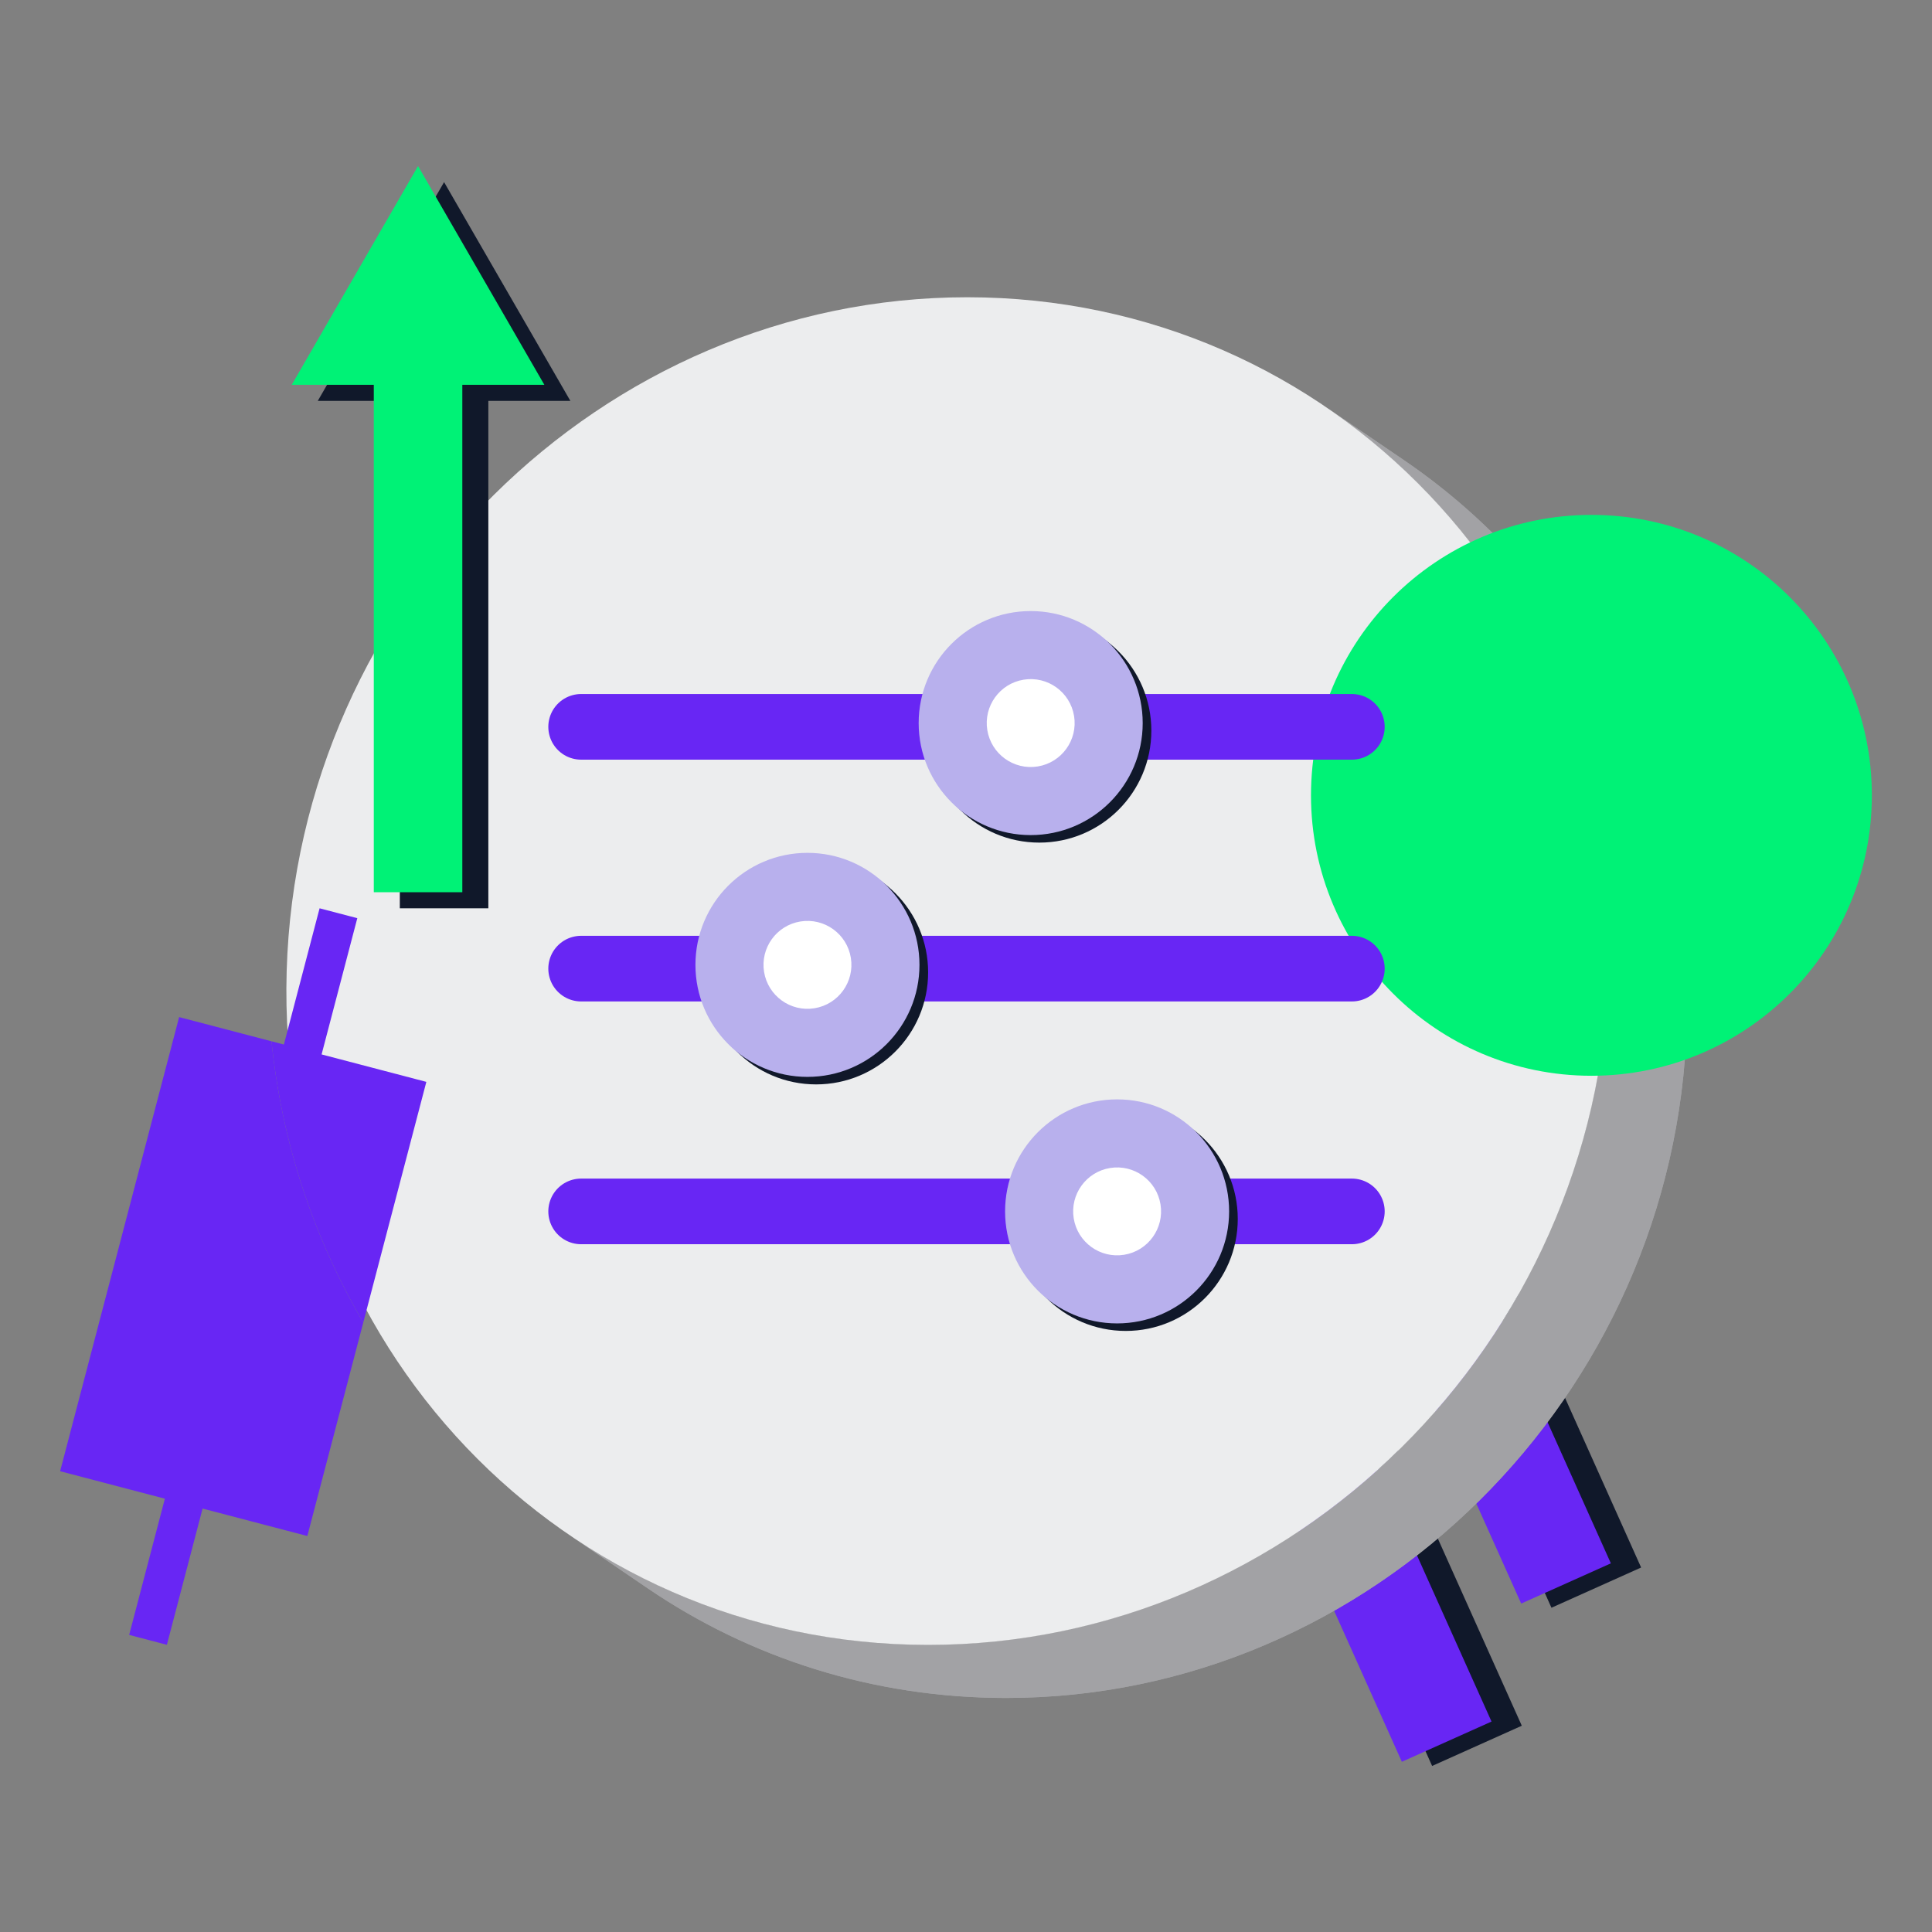 <svg id="Layer_1" xmlns="http://www.w3.org/2000/svg" xmlns:xlink="http://www.w3.org/1999/xlink" viewBox="0 0 200 200"><rect x="0" y="0" width="200" height="200" fill="#808080" stroke="none"/><defs><clipPath id="clippath"><path d="m137.243 42.127 8.07 5.492c18.305 12.458 30.011 33.962 29.302 58.404-1.118 38.519-32.664 69.75-70.463 69.75-13.816.0-26.556-4.174-37.104-11.353l-8.07-5.492c10.549 7.179 23.288 11.353 37.104 11.353 37.799.0 69.345-31.23 70.463-69.75.709-24.441-10.997-45.946-29.302-58.404z" fill="#a2a2a5"/></clipPath></defs><path d="M154.624 105.199l-23.536-17L128.134 117.082 136.737 113.223 160.606 166.433 169.889 162.268 146.021 109.059 154.624 105.199z" fill="#10182a"/><path d="M151.491 104.768 127.955 87.767 125 116.651 133.604 112.791 157.473 166.001 166.756 161.837 142.887 108.627 151.491 104.768z" fill="#6826f4"/><path d="M142.271 121.578 118.735 104.578 115.78 133.461 124.384 129.602 148.253 182.811 157.536 178.647 133.667 125.437 142.271 121.578z" fill="#10182a"/><path d="M139.138 121.146 115.601 104.146 112.647 133.029 121.251 129.17 145.119 182.379 154.402 178.215 130.534 125.006 139.138 121.146z" fill="#6826f4"/><g isolation="isolate"><path d="m137.243 42.127 8.07 5.492c18.305 12.458 30.011 33.962 29.302 58.404-1.118 38.519-32.664 69.75-70.463 69.75-13.816.0-26.556-4.174-37.104-11.353l-8.07-5.492c10.549 7.179 23.288 11.353 37.104 11.353 37.799.0 69.345-31.23 70.463-69.75.709-24.441-10.997-45.946-29.302-58.404z" fill="#a2a2a5"/><g clip-path="url(#clippath)"><g isolation="isolate"><path d="m137.243 42.127 8.07 5.492c1.957 1.332 3.839 2.768 5.639 4.299l-8.07-5.492c-1.799-1.532-3.681-2.967-5.639-4.299" fill="#a2a2a5"/><path d="m142.882 46.427 8.07 5.492c2.488 2.118 4.818 4.419 6.972 6.884l-8.07-5.492c-2.154-2.465-4.484-4.766-6.972-6.884" fill="#a2a2a5"/><path d="m149.854 53.311 8.07 5.492c3.447 3.945 6.441 8.31 8.905 13.013l-8.07-5.492c-2.464-4.703-5.459-9.068-8.905-13.013" fill="#a2a2a5"/><path d="m158.759 66.323 8.07 5.492c2.852 5.442 4.994 11.336 6.308 17.559l-8.07-5.492c-1.314-6.223-3.457-12.117-6.308-17.559" fill="#a2a2a5"/><path d="m165.067 83.882 8.07 5.492c1.062 5.029 1.583 10.271 1.5 15.662l-8.07-5.492c.083-5.39-.438-10.633-1.5-15.662" fill="#a2a2a5"/><path d="m166.567 99.544 8.07 5.492c-.005.328-.012.657-.022.987-.089 3.063-.37 6.081-.832 9.04l-8.07-5.492c.462-2.959.743-5.977.832-9.04.01-.329.017-.658.022-.987" fill="#a2a2a5"/><path d="m165.713 109.571 8.07 5.492c-.438 2.808-1.039 5.564-1.791 8.257l-8.07-5.492c.752-2.693 1.353-5.449 1.791-8.257" fill="#a2a2a5"/><path d="m163.922 117.828 8.07 5.492c-.701 2.509-1.534 4.964-2.491 7.356l-8.07-5.492c.956-2.392 1.789-4.847 2.491-7.356" fill="#a2a2a5"/><path d="m161.432 125.184 8.07 5.492c-.95 2.375-2.021 4.689-3.207 6.933l-8.07-5.492c1.185-2.244 2.257-4.557 3.207-6.933" fill="#a2a2a5"/><path d="m158.225 132.117 8.07 5.492c-1.239 2.346-2.602 4.615-4.08 6.798l-8.07-5.492c1.478-2.183 2.841-4.453 4.08-6.798" fill="#a2a2a5"/><path d="m154.145 138.915 8.07 5.492c-1.618 2.39-3.373 4.677-5.254 6.849l-8.07-5.492c1.881-2.172 3.636-4.459 5.254-6.849" fill="#a2a2a5"/><path d="m148.891 145.764 8.07 5.492c-2.307 2.665-4.802 5.156-7.463 7.452l-8.07-5.492c2.661-2.296 5.156-4.787 7.463-7.452" fill="#a2a2a5"/><path d="m141.428 153.216 8.07 5.492c-12.32 10.63-28.189 17.064-45.346 17.064-13.816.0-26.556-4.174-37.104-11.353l-8.07-5.492c10.549 7.179 23.288 11.353 37.104 11.353 17.157.0 33.026-6.434 45.346-17.064" fill="#a2a2a5"/></g></g><path d="m100.131 30.772c37.799.0 67.533 31.23 66.414 69.758-1.118 38.519-32.664 69.75-70.463 69.75-37.791.0-67.524-31.23-66.406-69.75 1.118-38.528 32.664-69.758 70.455-69.758z" fill="#ecedee"/></g><circle id="Ellipse_27" cx="164.744" cy="82.332" r="29.031" fill="#00f276"/><path d="M60.159 100.272h79.785z" fill="none" stroke="#6826f4" stroke-linecap="round" stroke-linejoin="round" stroke-width="6.796"/><path d="M60.159 75.242h79.785z" fill="none" stroke="#6826f4" stroke-linecap="round" stroke-linejoin="round" stroke-width="6.796"/><path d="M60.159 125.404h79.785z" fill="none" stroke="#6826f4" stroke-linecap="round" stroke-linejoin="round" stroke-width="6.796"/><path d="m24.937 106.964-6.393-1.675-12.32 47.012 10.843 2.842-3.696 14.103 3.904 1.023 3.696-14.103 10.843 2.842 4.618-17.62 1.175-4.484c-5.098-8.706-8.431-18.572-9.499-29.108l-3.171-.831z" fill="#6826f4"/><path d="m33.292 109.153 3.696-14.103-3.904-1.023-3.696 14.103-1.28-.335c1.068 10.536 4.401 20.401 9.499 29.108l6.528-24.908-10.844-2.842z" fill="#6826f4"/><path d="m107.144 63.646c-6.404.0-11.596 5.192-11.596 11.596s5.192 11.596 11.596 11.596 11.596-5.192 11.596-11.596-5.192-11.596-11.596-11.596z" fill="#b8b0ed"/><circle cx="107.144" cy="75.242" r="4.55" transform="translate(-10.669 18.134) rotate(-9.218)" fill="#fff"/><path d="m84.035 88.676c-6.404.0-11.596 5.192-11.596 11.596s5.192 11.596 11.596 11.596 11.596-5.192 11.596-11.596-5.192-11.596-11.596-11.596z" fill="#b8b0ed"/><circle cx="84.035" cy="100.272" r="4.55" transform="translate(-14.977 14.756) rotate(-9.218)" fill="#fff"/><path d="m116.537 114.586c-6.404.0-11.596 5.192-11.596 11.596s5.192 11.596 11.596 11.596 11.596-5.192 11.596-11.596-5.192-11.596-11.596-11.596z" fill="#10182a"/><path d="M59.046 41.501 45.971 18.853 32.895 41.501h8.494V94.027H50.553V41.501H59.046z" fill="#10182a"/><path d="M56.352 39.836 43.277 17.189 30.201 39.836h8.494V92.362H47.859V39.836H56.352z" fill="#00f276"/><path d="m115.642 113.807c-6.404.0-11.596 5.192-11.596 11.596s5.192 11.596 11.596 11.596 11.596-5.192 11.596-11.596-5.192-11.596-11.596-11.596z" fill="#b8b0ed"/><circle cx="115.642" cy="125.404" r="4.55" transform="translate(-18.594 20.143) rotate(-9.218)" fill="#fff"/><path d="m84.483 89.065c-6.404.0-11.596 5.192-11.596 11.596s5.192 11.596 11.596 11.596 11.596-5.192 11.596-11.596-5.192-11.596-11.596-11.596z" fill="#10182a"/><path d="m83.587 88.287c-6.404.0-11.596 5.192-11.596 11.596s5.192 11.596 11.596 11.596 11.596-5.192 11.596-11.596-5.192-11.596-11.596-11.596z" fill="#b8b0ed"/><circle cx="83.587" cy="99.883" r="4.55" transform="translate(-14.92 14.679) rotate(-9.218)" fill="#fff"/><path d="m107.591 64.035c-6.404.0-11.596 5.192-11.596 11.596s5.192 11.596 11.596 11.596 11.596-5.192 11.596-11.596-5.192-11.596-11.596-11.596z" fill="#10182a"/><path d="m106.696 63.257c-6.404.0-11.596 5.192-11.596 11.596s5.192 11.596 11.596 11.596 11.596-5.192 11.596-11.596-5.192-11.596-11.596-11.596z" fill="#b8b0ed"/><circle cx="106.696" cy="74.853" r="4.55" transform="translate(-10.612 18.057) rotate(-9.218)" fill="#fff"/></svg>